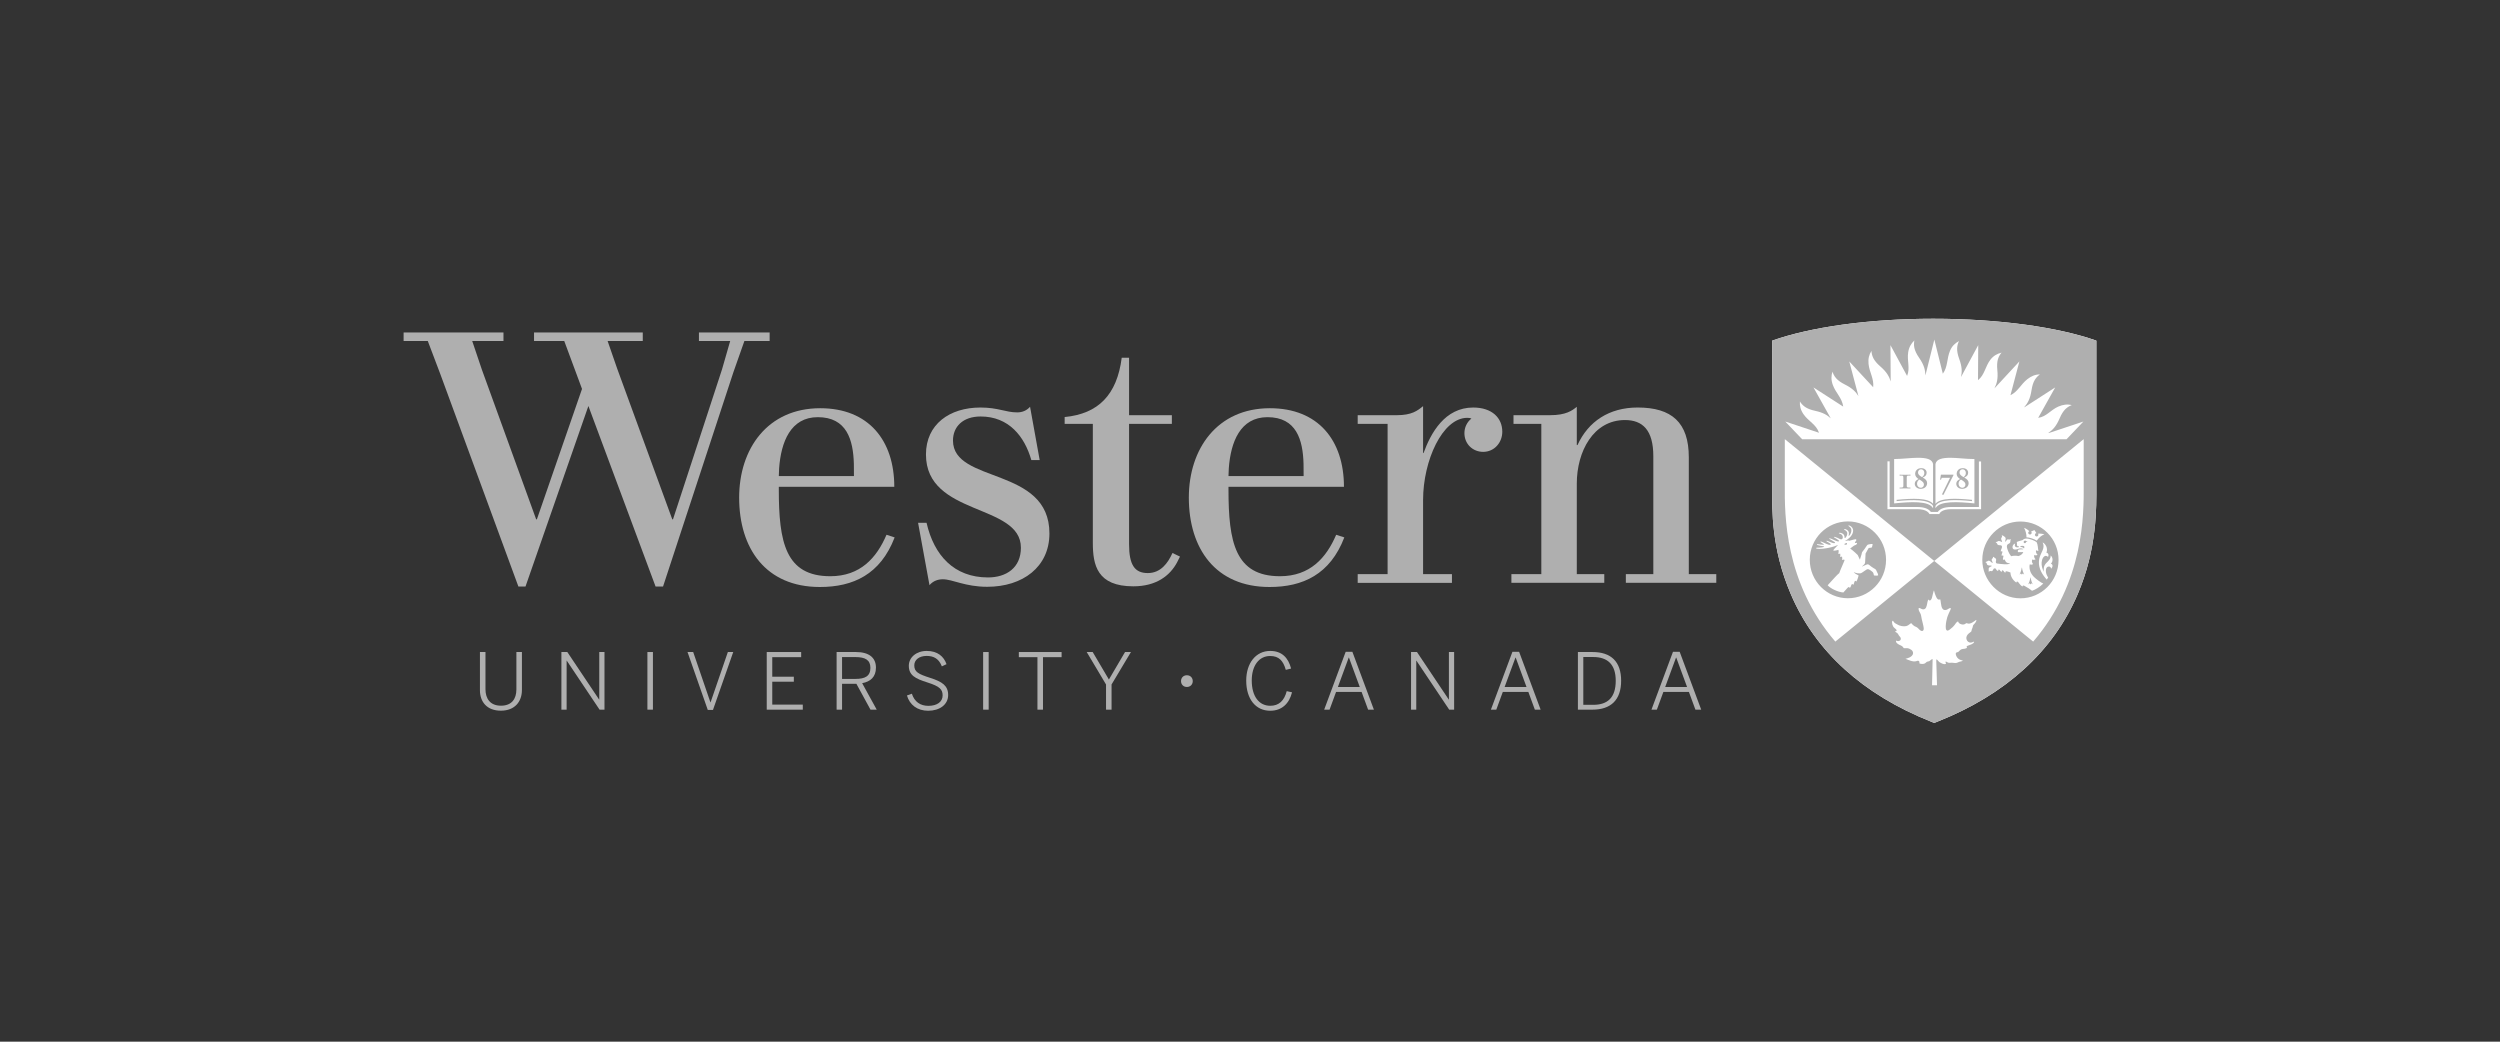 <svg width="180" height="75" viewBox="0 0 180 75" fill="none" xmlns="http://www.w3.org/2000/svg">
<rect x="0" y="0" width="180" height="75" fill="#333333" stroke="none"/>
<g clip-path="url(#clip0_1_12)">
<path d="M59.781 41.488C56.55 41.488 56.074 39.026 56.074 35.252V35.052H64.389C64.389 31.696 62.529 29.392 59.055 29.392C55.265 29.392 53.219 32.313 53.219 35.828C53.219 39.494 55.139 42.264 59.03 42.264C61.438 42.264 63.392 41.354 64.414 38.694L63.828 38.503C63.121 40.164 61.942 41.488 59.781 41.488ZM56.097 33.71C56.233 31.843 56.914 30.036 58.88 30.036C60.972 30.036 61.432 31.671 61.478 33.401C61.482 33.562 61.484 34.122 61.484 34.275H56.074C56.074 34.108 56.085 33.885 56.097 33.71Z" fill="#AFAFAF"/>
<path d="M66.977 48.808C66.103 48.528 65.828 48.371 65.828 47.905C65.828 47.523 66.164 47.226 66.719 47.226C67.241 47.226 67.606 47.44 67.813 47.978L68.15 47.821C67.953 47.265 67.505 46.867 66.725 46.867C65.968 46.867 65.435 47.339 65.435 47.933C65.435 48.617 65.889 48.859 66.781 49.139C67.661 49.419 67.869 49.638 67.869 50.069C67.869 50.535 67.465 50.821 66.843 50.821C66.259 50.821 65.839 50.524 65.654 49.947L65.3 50.075C65.496 50.749 66.046 51.174 66.826 51.174C67.656 51.174 68.267 50.732 68.267 50.042C68.267 49.369 67.841 49.083 66.977 48.808Z" fill="#AFAFAF"/>
<path d="M63.068 48.068C63.068 47.339 62.552 46.946 61.627 46.946H60.236V51.095H60.628V49.234H61.66L62.675 51.095H63.124L62.075 49.189C62.675 49.077 63.068 48.741 63.068 48.068ZM61.598 48.881H60.628V47.31H61.593C62.288 47.31 62.669 47.513 62.669 48.084C62.669 48.685 62.283 48.881 61.598 48.881Z" fill="#AFAFAF"/>
<path d="M55.414 24.55V23.936H50.323V24.55H52.574L51.985 26.596L48.455 37.393H48.404L44.439 26.546L43.747 24.55H46.279V23.936H38.45V24.55H40.625L41.905 28.003L38.655 37.393H38.604L34.689 26.597L33.999 24.55H36.25V23.936H29.06V24.55H30.8L31.72 26.98L37.324 42.23H37.836C37.836 42.23 41.266 32.404 42.364 29.232L47.201 42.23H47.739L52.804 26.801L53.597 24.55L55.414 24.55Z" fill="#AFAFAF"/>
<path d="M37.18 49.638C37.18 50.328 36.838 50.81 36.069 50.81C35.296 50.81 34.954 50.305 34.954 49.627V46.946H34.555V49.694C34.555 50.518 35.043 51.169 36.064 51.169C37.074 51.169 37.578 50.507 37.578 49.682V46.946H37.18V49.638Z" fill="#AFAFAF"/>
<path d="M71.137 41.576C68.688 41.576 67.248 39.982 66.712 37.644H66.102L66.923 42.132C67.188 41.821 67.536 41.708 67.885 41.708C68.592 41.708 69.486 42.249 71.077 42.249C73.63 42.249 75.559 40.828 75.559 38.408C75.559 33.569 68.615 34.846 68.615 31.719C68.615 30.723 69.324 29.987 70.604 29.987C72.634 29.987 73.768 31.42 74.256 33.123H74.857L74.164 29.288C73.931 29.549 73.622 29.692 73.243 29.692C72.399 29.692 71.879 29.342 70.589 29.342C68.38 29.342 66.669 30.543 66.669 32.721C66.669 37.182 73.505 36.23 73.505 39.435C73.505 40.887 72.448 41.576 71.137 41.576Z" fill="#AFAFAF"/>
<path d="M43.147 50.367H43.136L40.847 46.946H40.421V51.096H40.797V47.569H40.808L43.169 51.096H43.523V46.946H43.147V50.367Z" fill="#AFAFAF"/>
<path d="M47.011 46.946H46.613V51.095H47.011V46.946Z" fill="#AFAFAF"/>
<path d="M51.161 50.569H51.15L49.91 46.946H49.501L50.959 51.113H51.335L52.793 46.946H52.406L51.161 50.569Z" fill="#AFAFAF"/>
<path d="M55.603 49.083H57.156V48.723H55.603V47.316H57.684V46.946H55.205V51.096H57.801V50.732H55.603V49.083Z" fill="#AFAFAF"/>
<path d="M71.184 46.946H70.786V51.095H71.184V46.946Z" fill="#AFAFAF"/>
<path d="M108.895 46.929L107.345 51.096H107.733L108.202 49.819H110.041L110.51 51.096H110.926L109.376 46.929H108.895ZM108.332 49.466L109.114 47.345H109.13L109.91 49.466H108.332Z" fill="#AFAFAF"/>
<path d="M73.356 47.316H74.696V51.096H75.095V47.316H76.435V46.946H73.356V47.316Z" fill="#AFAFAF"/>
<path d="M108.165 31.085C108.165 30.093 107.43 29.342 106.068 29.342C104.031 29.342 103.02 31.17 102.494 32.623H102.462V29.241C102.056 29.574 101.646 29.894 100.565 29.894C99.78 29.894 97.754 29.894 97.754 29.894V30.52H99.907V41.338H97.754V41.965H104.54V41.338H102.462V36.004C102.462 33.166 103.855 30.084 105.645 30.084C105.779 30.084 105.869 30.1 105.943 30.134C105.635 30.381 105.438 30.76 105.438 31.185C105.438 31.972 106.043 32.534 106.788 32.534C107.599 32.533 108.165 31.858 108.165 31.085Z" fill="#AFAFAF"/>
<path d="M114.658 46.946H113.609V51.095H114.658C115.992 51.095 116.722 50.384 116.722 49.015C116.722 47.647 116.009 46.946 114.658 46.946ZM114.715 50.748H113.998V47.305H114.704C115.745 47.305 116.333 47.835 116.333 49.015C116.333 50.223 115.751 50.748 114.715 50.748Z" fill="#AFAFAF"/>
<path d="M120.455 46.929L118.905 51.096H119.294L119.763 49.819H121.601L122.07 51.096H122.487L120.937 46.929H120.455ZM119.893 49.466L120.674 47.345H120.69L121.47 49.466H119.893Z" fill="#AFAFAF"/>
<path d="M121.594 41.337V32.923C121.594 30.419 120.366 29.341 117.912 29.341C115.858 29.341 114.356 30.343 113.579 32.046H113.529V29.29C113.192 29.567 112.736 29.893 111.623 29.893C110.897 29.893 108.972 29.893 108.972 29.893V30.519H110.975V41.337H108.821V41.964H115.508V41.337H113.529V34.826C113.529 32.498 114.729 30.243 116.995 30.243C118.268 30.243 119.039 30.962 119.039 32.847V41.338H117.061V41.964H123.572V41.338L121.594 41.337Z" fill="#AFAFAF"/>
<path d="M104.321 50.367H104.31L102.022 46.946H101.595V51.096H101.971V47.569H101.983L104.343 51.096H104.697V46.946H104.321V50.367Z" fill="#AFAFAF"/>
<path d="M82.642 41.261C81.688 41.261 81.293 40.663 81.293 39.185V30.52H84.374V29.894H81.293V25.757H80.764C80.422 28.428 79.082 29.794 76.655 30.027V30.519L76.655 30.52H76.655H78.684V39.085C78.684 40.687 78.996 42.215 81.601 42.215C83.243 42.215 84.24 41.458 84.759 40.474L84.959 40.074L84.417 39.816C84.09 40.544 83.57 41.261 82.642 41.261Z" fill="#AFAFAF"/>
<path d="M96.889 46.929L95.34 51.096H95.728L96.197 49.819H98.035L98.504 51.096H98.921L97.371 46.929H96.889ZM96.327 49.466L97.108 47.345H97.124L97.904 49.466H96.327Z" fill="#AFAFAF"/>
<path d="M79.841 48.926L78.674 46.946H78.243L79.634 49.282V51.096H80.032V49.282L81.428 46.946H81.002L79.841 48.926Z" fill="#AFAFAF"/>
<path d="M85.454 48.618C85.21 48.618 85.034 48.793 85.034 49.041C85.034 49.285 85.21 49.462 85.454 49.462C85.702 49.462 85.878 49.285 85.878 49.041C85.877 48.793 85.702 48.618 85.454 48.618Z" fill="#AFAFAF"/>
<path d="M91.46 50.816C90.653 50.816 90.126 50.143 90.126 48.993C90.126 47.928 90.647 47.232 91.45 47.232C92.083 47.232 92.392 47.574 92.577 48.23L92.958 48.135C92.762 47.366 92.296 46.867 91.456 46.867C90.418 46.867 89.728 47.748 89.728 49.004C89.728 50.328 90.406 51.174 91.456 51.174C92.285 51.174 92.824 50.665 93.026 49.846L92.644 49.762C92.465 50.456 92.078 50.816 91.46 50.816Z" fill="#AFAFAF"/>
<path d="M96.791 38.694L96.204 38.503C95.498 40.164 94.318 41.488 92.158 41.488C88.927 41.488 88.451 39.026 88.451 35.252V35.052H96.765C96.765 31.696 94.906 29.392 91.431 29.392C87.642 29.392 85.596 32.313 85.596 35.828C85.596 39.494 87.516 42.264 91.407 42.264C93.815 42.264 95.769 41.354 96.791 38.694ZM88.474 33.71C88.61 31.843 89.291 30.036 91.256 30.036C93.349 30.036 93.809 31.671 93.855 33.401C93.859 33.562 93.861 34.122 93.861 34.275H88.451C88.451 34.108 88.461 33.885 88.474 33.71Z" fill="#AFAFAF"/>
<path d="M150.94 34.991L150.938 24.527C148.231 23.57 143.98 22.95 139.187 22.95C134.486 22.95 130.301 23.567 127.595 24.527L127.594 35.142C127.594 36.707 127.523 39.477 128.946 42.793C130.712 46.911 134.132 50.008 139.013 51.948L139.266 52.052L139.517 51.949C144.402 50.008 147.821 46.911 149.588 42.793C151.012 39.477 150.94 36.491 150.94 34.991Z" fill="white"/>
<path d="M150.94 34.991L150.938 24.527C148.231 23.57 143.98 22.95 139.187 22.95C134.486 22.95 130.301 23.566 127.595 24.527L127.594 35.142C127.594 36.707 127.523 39.477 128.946 42.793C130.712 46.911 134.132 50.008 139.013 51.948L139.266 52.052L139.517 51.949C144.402 50.008 147.821 46.911 149.588 42.793C151.012 39.477 150.94 36.491 150.94 34.991ZM141.82 46.438C141.767 46.454 141.703 46.478 141.654 46.502C141.62 46.518 141.601 46.528 141.597 46.555C141.594 46.574 141.614 46.601 141.626 46.613C141.596 46.725 141.33 46.711 141.243 46.742C141.169 46.767 141.082 46.85 141.032 46.903C140.982 46.958 140.999 46.944 140.919 46.961C140.776 46.99 140.808 47.12 140.852 47.224C140.894 47.328 140.969 47.411 141.063 47.473C141.097 47.496 141.249 47.554 141.33 47.554C141.252 47.639 141.141 47.618 141.042 47.66C140.986 47.682 140.936 47.714 140.875 47.728C140.793 47.745 140.751 47.74 140.682 47.729C140.574 47.708 140.49 47.713 140.4 47.722C140.333 47.729 140.276 47.721 140.218 47.688C140.192 47.675 140.141 47.637 140.115 47.633C140.034 47.62 140.099 47.74 140.116 47.782C140.005 47.888 139.752 47.742 139.652 47.68C139.563 47.627 139.517 47.503 139.416 47.47C139.409 47.577 139.414 47.684 139.418 47.79C139.431 48.116 139.438 48.441 139.448 48.766C139.454 48.957 139.459 49.148 139.465 49.337H139.107L139.149 47.456C139.035 47.463 138.99 47.569 138.897 47.609C138.839 47.635 138.779 47.623 138.725 47.657C138.667 47.693 138.645 47.741 138.578 47.772C138.523 47.797 138.453 47.806 138.392 47.805C138.315 47.804 138.23 47.79 138.188 47.747C138.226 47.678 138.188 47.608 138.14 47.582C138.085 47.553 138.008 47.597 137.96 47.608C137.711 47.671 137.418 47.517 137.192 47.432C137.192 47.432 137.74 47.339 137.74 47.02C137.74 46.931 137.698 46.858 137.631 46.801C137.567 46.749 137.446 46.687 137.363 46.674C137.226 46.655 137.133 46.69 137.049 46.657C137.061 46.613 136.987 46.553 136.93 46.511C136.875 46.473 136.807 46.454 136.748 46.422C136.638 46.366 136.474 46.264 136.52 46.121C136.608 46.166 136.693 46.176 136.773 46.134C136.836 46.1 136.858 46.05 136.858 45.976C136.856 45.875 136.746 45.807 136.706 45.732C136.675 45.67 136.647 45.612 136.59 45.569C136.539 45.528 136.453 45.515 136.45 45.438C136.556 45.48 136.585 45.387 136.523 45.318C136.453 45.24 136.361 45.203 136.308 45.106C136.262 45.02 136.228 44.917 136.226 44.818C136.226 44.789 136.231 44.705 136.273 44.697C136.312 44.689 136.325 44.741 136.341 44.766C136.407 44.862 136.503 44.908 136.601 44.958C136.722 45.018 136.769 45.051 136.905 45.075C137.17 45.123 137.338 45.084 137.491 44.943C137.518 44.918 137.583 44.872 137.614 44.869C137.668 44.944 137.808 45.09 137.944 45.13C138.046 45.158 138.162 45.303 138.214 45.349C138.397 45.508 138.509 45.417 138.509 45.265C138.507 45.137 138.46 44.97 138.433 44.848C138.388 44.65 138.35 44.552 138.323 44.346C138.307 44.22 138.237 44.114 138.19 44.026C138.143 43.938 138.077 43.711 138.243 43.791C138.311 43.824 138.415 43.885 138.497 43.874C138.691 43.847 138.715 43.635 138.753 43.477C138.773 43.394 138.774 43.327 138.804 43.245C138.821 43.197 138.844 43.17 138.868 43.169C138.877 43.194 138.903 43.238 138.945 43.238C139.02 43.238 139.084 43.109 139.103 43.033C139.118 42.968 139.132 42.892 139.15 42.834C139.185 42.734 139.192 42.618 139.245 42.508C139.265 42.581 139.298 42.712 139.316 42.758C139.361 42.874 139.401 42.992 139.47 43.089C139.529 43.171 139.603 43.197 139.696 43.148C139.742 43.258 139.742 43.62 139.836 43.788C139.893 43.888 139.962 43.924 140.047 43.924C140.123 43.924 140.177 43.901 140.232 43.868C140.299 43.829 140.373 43.778 140.422 43.778C140.444 43.778 140.458 43.789 140.458 43.81C140.458 43.887 140.34 44.091 140.325 44.134C140.289 44.233 140.232 44.344 140.202 44.443C140.178 44.526 140.153 44.63 140.136 44.718C140.116 44.816 140.099 44.928 140.092 45.082C140.087 45.173 140.094 45.337 140.163 45.385C140.263 45.453 140.389 45.319 140.47 45.256C140.568 45.18 140.651 45.107 140.724 45.007C140.779 44.933 140.887 44.739 140.99 44.749C140.989 44.826 141.099 44.936 141.264 44.961C141.365 44.977 141.447 44.956 141.506 44.912C141.583 44.856 141.588 44.859 141.675 44.891C141.862 44.963 142.172 44.718 142.283 44.63C142.321 44.67 142.286 44.743 142.238 44.816C142.148 44.95 142.048 44.993 142.046 45.093C142.044 45.181 141.937 45.345 141.945 45.443C141.913 45.5 141.809 45.561 141.762 45.6C141.625 45.716 141.542 45.85 141.591 46.033C141.634 46.191 141.764 46.268 141.887 46.268C142.009 46.268 142.089 46.185 142.13 46.205C142.154 46.22 142.094 46.296 142.07 46.316C142.002 46.372 141.895 46.415 141.82 46.438ZM148.789 31.627H129.756L128.539 30.35L130.968 31.159C130.769 30.554 130.213 30.344 129.855 29.827C129.641 29.52 129.57 29.217 129.593 28.903C129.659 29.015 129.776 29.169 129.959 29.295C130.134 29.416 130.371 29.511 130.692 29.58C131.265 29.704 131.561 29.885 131.813 30.118L130.57 27.895L132.712 29.276C132.623 28.639 132.183 28.309 131.965 27.721C131.835 27.37 131.838 27.056 131.94 26.757C131.975 26.881 132.049 27.06 132.196 27.228C132.336 27.389 132.54 27.539 132.834 27.686C133.377 27.958 133.618 28.215 133.807 28.516L133.147 26.023L134.869 27.881C134.938 27.256 134.6 26.825 134.535 26.204C134.496 25.832 134.575 25.526 134.747 25.262C134.75 25.392 134.779 25.583 134.878 25.782C134.974 25.972 135.135 26.169 135.384 26.384C135.858 26.797 136.022 27.113 136.13 27.465L136.112 24.849L137.31 27.067C137.544 26.504 137.297 25.988 137.388 25.374C137.442 25.005 137.604 24.724 137.837 24.511C137.808 24.637 137.787 24.829 137.835 25.047C137.88 25.255 137.987 25.485 138.174 25.756C138.54 26.285 138.615 26.636 138.629 27.013L138.634 27.012L139.272 24.449L139.884 26.908C140.254 26.402 140.159 25.826 140.403 25.251C140.548 24.907 140.772 24.703 141.051 24.555C140.99 24.669 140.922 24.851 140.914 25.073C140.906 25.286 140.951 25.536 141.065 25.845C141.28 26.432 141.268 26.786 141.193 27.145L142.433 24.849L142.416 27.373C142.897 26.994 142.931 26.394 143.307 25.901C143.535 25.605 143.808 25.463 144.115 25.389C144.027 25.485 143.918 25.644 143.853 25.857C143.793 26.061 143.775 26.315 143.808 26.642C143.872 27.279 143.769 27.624 143.6 27.959L143.602 27.959L145.396 26.022L144.753 28.455C145.292 28.197 145.488 27.681 145.972 27.299C146.264 27.068 146.562 26.955 146.877 26.959C146.769 27.031 146.623 27.157 146.507 27.349C146.398 27.531 146.318 27.772 146.269 28.097C146.173 28.728 145.99 29.036 145.745 29.318L145.755 29.326L147.975 27.894L146.749 30.086C147.347 30.001 147.635 29.524 148.195 29.276C148.536 29.126 148.861 29.086 149.166 29.169C149.043 29.212 148.87 29.298 148.711 29.454C148.56 29.604 148.422 29.817 148.294 30.12C148.044 30.704 147.793 30.956 147.486 31.168L147.499 31.184L150.006 30.35L148.789 31.627ZM138.922 37.014C138.888 36.956 138.757 36.66 138.028 36.66H135.897V33.215H136.053V36.503H138.002C138.15 36.503 138.279 36.511 138.388 36.529C138.782 36.591 138.946 36.748 139.022 36.858L139.521 36.858C139.595 36.747 139.753 36.591 140.143 36.529C140.252 36.511 140.379 36.503 140.527 36.503H142.481V33.227H142.638V36.66H140.501C139.773 36.66 139.651 36.959 139.626 37.014H138.922ZM139.181 36.428V36.596C138.884 36.037 137.53 36.129 136.378 36.245V33.051C136.998 33.045 137.61 32.96 138.088 32.96C138.693 32.96 139.109 33.053 139.181 33.404V36.275C138.813 35.836 137.711 35.877 136.558 35.988V36.08C137.699 35.97 138.904 35.933 139.181 36.428ZM136.77 35.171C136.907 35.169 137.05 35.165 137.163 35.165C137.311 35.165 137.434 35.169 137.555 35.171V35.106H137.493C137.3 35.106 137.285 35.087 137.285 34.958V34.404C137.285 34.252 137.309 34.242 137.437 34.242H137.556V34.177C137.43 34.179 137.298 34.184 137.163 34.184C137.04 34.184 136.903 34.179 136.77 34.177V34.242H136.89C137.018 34.242 137.042 34.252 137.042 34.404V34.958C137.042 35.086 137.027 35.106 136.833 35.106H136.77V35.171H136.77ZM138.142 34.494C137.993 34.404 137.889 34.275 137.889 34.108C137.889 33.964 137.993 33.708 138.331 33.708C138.6 33.708 138.717 33.878 138.717 34.029C138.717 34.188 138.661 34.281 138.436 34.385C138.654 34.496 138.752 34.615 138.752 34.786C138.752 35.023 138.566 35.197 138.282 35.197C138.025 35.197 137.863 35.021 137.863 34.837C137.863 34.635 138.021 34.535 138.142 34.494ZM138.523 34.891C138.523 34.765 138.464 34.684 138.203 34.526C138.088 34.587 138.028 34.706 138.028 34.818C138.028 35.021 138.17 35.119 138.286 35.119C138.448 35.119 138.523 34.999 138.523 34.891ZM138.386 34.355C138.485 34.277 138.553 34.194 138.553 34.053C138.553 33.891 138.444 33.787 138.318 33.787C138.175 33.787 138.097 33.901 138.097 34.023C138.097 34.151 138.186 34.238 138.386 34.355ZM140.442 32.96C140.921 32.96 141.524 33.05 142.158 33.051V36.245C141.005 36.129 139.652 36.038 139.354 36.596V36.428C139.623 35.924 140.835 35.968 141.982 36.08V35.988C140.825 35.877 139.716 35.83 139.354 36.274V33.404C139.426 33.054 139.84 32.961 140.442 32.96ZM139.688 34.538H139.752L139.803 34.403H140.403L139.819 35.6L139.927 35.63L140.657 34.196L140.639 34.177H139.744L139.688 34.538ZM141.132 34.494C140.982 34.404 140.878 34.275 140.878 34.108C140.878 33.964 140.982 33.708 141.32 33.708C141.59 33.708 141.706 33.878 141.706 34.029C141.706 34.188 141.65 34.281 141.424 34.385C141.643 34.496 141.742 34.615 141.742 34.786C141.742 35.023 141.554 35.197 141.27 35.197C141.014 35.197 140.852 35.021 140.852 34.837C140.852 34.635 141.011 34.535 141.132 34.494ZM141.512 34.891C141.512 34.765 141.453 34.684 141.192 34.526C141.078 34.587 141.017 34.706 141.017 34.818C141.017 35.021 141.16 35.119 141.275 35.119C141.437 35.119 141.512 34.999 141.512 34.891ZM141.374 34.355C141.474 34.277 141.542 34.194 141.542 34.053C141.542 33.891 141.433 33.787 141.307 33.787C141.164 33.787 141.086 33.901 141.086 34.023C141.086 34.151 141.175 34.238 141.374 34.355ZM146.389 46.196L139.266 40.389L132.144 46.195C128.468 41.928 128.495 37.003 128.506 34.972L128.507 31.629H128.52L139.266 40.389L150.012 31.629H150.027L150.027 34.972C150.038 37.003 150.065 41.928 146.389 46.196ZM133.046 43.074C134.562 43.076 135.794 41.84 135.796 40.313C135.799 38.786 134.571 37.545 133.055 37.542C131.54 37.541 130.307 38.776 130.304 40.303C130.302 41.831 131.53 43.071 133.046 43.074ZM134.825 39.168C134.831 39.251 134.789 39.39 134.757 39.428C134.727 39.437 134.65 39.444 134.592 39.448C134.555 39.449 134.545 39.454 134.523 39.491C134.455 39.607 134.394 39.715 134.322 39.853C134.307 40.015 134.307 40.173 134.294 40.365C134.289 40.433 134.298 40.523 134.253 40.601C134.193 40.677 134.128 40.732 134.075 40.769C134.064 40.776 134.049 40.795 134.095 40.782C134.121 40.774 134.249 40.71 134.276 40.701C134.366 40.672 134.469 40.561 134.612 40.7C134.681 40.767 134.785 40.829 134.91 40.914C134.956 40.945 134.981 40.939 135.042 40.993C135.092 41.037 135.115 41.134 135.144 41.184C135.22 41.315 135.229 41.395 135.228 41.426C135.178 41.453 134.999 41.454 134.927 41.433C134.902 41.388 134.904 41.32 134.89 41.285C134.865 41.221 134.842 41.19 134.808 41.167C134.754 41.128 134.712 41.083 134.656 41.051C134.518 40.974 134.5 40.955 134.398 41.005C134.305 41.05 134.159 41.182 134.007 41.262C133.887 41.319 133.559 41.26 133.469 41.178C133.499 41.268 133.683 41.368 133.821 41.434C133.802 41.482 133.753 41.735 133.652 41.882C133.646 41.847 133.624 41.82 133.592 41.82C133.499 41.82 133.516 42.017 133.428 42.119C133.422 42.087 133.401 42.055 133.364 42.055C133.277 42.055 133.287 42.241 133.189 42.339C133.179 42.298 133.155 42.269 133.115 42.269C133.077 42.269 133.041 42.306 133.007 42.342C132.889 42.468 132.834 42.541 132.722 42.659C132.346 42.636 131.79 42.376 131.592 42.138C131.949 41.757 132.269 41.375 132.426 41.264C132.502 41.039 132.725 40.563 132.808 40.344C132.797 40.322 132.786 40.302 132.774 40.281C132.719 40.312 132.653 40.32 132.625 40.304C132.649 40.243 132.65 40.146 132.624 40.07C132.584 40.093 132.527 40.106 132.487 40.09C132.511 40.016 132.516 39.929 132.492 39.859C132.492 39.859 132.492 39.858 132.491 39.858C132.44 39.881 132.392 39.888 132.355 39.875C132.376 39.792 132.396 39.713 132.371 39.609C132.369 39.601 132.365 39.594 132.363 39.586C132.295 39.621 132.055 39.664 132.001 39.642C131.967 39.615 132.172 39.407 132.344 39.233C132.182 39.305 131.969 39.382 131.645 39.447C131.46 39.483 131.073 39.552 130.798 39.503C130.751 39.495 130.762 39.434 130.806 39.434C130.95 39.434 131.146 39.426 131.289 39.39C131.327 39.382 131.388 39.348 131.277 39.33C131.161 39.309 130.946 39.274 130.839 39.238C130.801 39.225 130.822 39.18 130.854 39.183C130.985 39.193 131.142 39.22 131.254 39.224C131.319 39.226 131.348 39.218 131.299 39.176C131.269 39.15 131.176 39.092 131.082 39.035C131.061 39.023 131.065 38.995 131.09 38.99C131.165 38.978 131.457 39.161 131.653 39.214C131.697 39.227 131.734 39.234 131.771 39.228C131.81 39.221 131.817 39.197 131.814 39.181C131.806 39.134 131.612 39.042 131.518 38.98C131.48 38.954 131.52 38.925 131.561 38.937C131.666 38.967 131.904 39.093 132.012 39.106C132.099 39.117 132.13 39.093 132.126 39.069C132.115 39.011 131.785 38.855 131.706 38.798C131.687 38.783 131.713 38.757 131.736 38.76C131.905 38.781 132.233 39.008 132.379 38.983C132.394 38.98 132.415 38.968 132.411 38.947C132.4 38.882 132.125 38.739 132.058 38.693C132.024 38.67 132.063 38.647 132.111 38.657C132.211 38.68 132.368 38.759 132.462 38.806C132.506 38.829 132.543 38.838 132.589 38.83C132.649 38.819 132.701 38.757 132.676 38.626C132.651 38.494 132.528 38.442 132.442 38.418C132.346 38.392 132.418 38.347 132.5 38.362C132.658 38.392 132.773 38.467 132.8 38.607C132.804 38.629 132.805 38.661 132.806 38.691C132.809 38.768 132.864 38.741 132.909 38.676C132.996 38.555 133.014 38.432 133 38.35C132.974 38.206 132.772 38.149 132.772 38.115C132.772 38.104 132.784 38.094 132.795 38.092C132.873 38.078 133.086 38.17 133.116 38.341C133.132 38.431 133.115 38.48 133.1 38.568C133.097 38.587 133.11 38.602 133.139 38.573C133.24 38.471 133.324 38.287 133.295 38.122C133.264 37.945 133.082 37.884 133.077 37.853C133.075 37.846 133.09 37.835 133.104 37.832C133.178 37.819 133.379 37.937 133.418 38.132C133.452 38.306 133.371 38.664 132.833 38.952C133.059 38.902 133.121 38.909 133.145 38.936C133.405 38.867 133.57 38.814 133.638 38.829C133.71 38.941 133.557 38.985 133.555 39.068C133.557 39.149 133.736 39.015 133.705 39.142C133.65 39.241 133.581 39.249 133.5 39.279C133.459 39.307 133.299 39.421 133.213 39.493C133.471 39.673 133.737 39.948 133.755 39.961C133.77 40.001 133.834 40.114 133.906 40.285C133.908 40.288 133.911 40.292 133.912 40.295C133.949 40.184 134.008 39.998 134.034 39.905C134.057 39.825 134.049 39.798 134.075 39.75C134.097 39.709 134.17 39.642 134.235 39.546C134.293 39.46 134.387 39.327 134.419 39.276C134.474 39.193 134.528 39.21 134.628 39.182C134.666 39.172 134.78 39.165 134.825 39.168ZM132.786 39.18C132.799 39.168 132.819 39.148 132.839 39.137C132.881 39.114 132.939 39.101 132.978 39.094C132.996 39.123 132.989 39.171 132.956 39.207C132.923 39.245 132.886 39.227 132.851 39.212C132.827 39.2 132.808 39.201 132.798 39.2C132.785 39.201 132.778 39.188 132.786 39.18ZM142.725 40.309C142.728 38.782 143.96 37.547 145.475 37.549C146.992 37.552 148.219 38.792 148.216 40.319C148.213 41.845 146.982 43.081 145.466 43.079C143.95 43.077 142.723 41.805 142.725 40.309ZM146.735 38.426C146.751 38.446 146.762 38.472 146.762 38.5C146.764 38.568 146.71 38.625 146.642 38.627C146.574 38.629 146.518 38.575 146.516 38.507C146.514 38.444 146.56 38.391 146.62 38.382L146.479 38.163L146.238 38.268C146.263 38.29 146.279 38.321 146.279 38.357C146.282 38.425 146.228 38.482 146.159 38.484C146.091 38.486 146.034 38.432 146.032 38.364C146.031 38.311 146.063 38.266 146.109 38.247C146.037 38.17 145.881 38.054 145.733 38.004C145.847 38.213 145.911 38.472 145.906 38.687C146.061 38.677 146.486 38.807 146.648 38.929C146.778 38.735 146.976 38.551 147.195 38.473C147.09 38.437 146.885 38.405 146.735 38.426ZM145.964 38.977C145.945 38.975 145.927 38.973 145.909 38.97C145.891 38.966 145.884 38.957 145.879 38.953C145.874 38.947 145.859 38.928 145.817 38.925C145.744 38.921 145.707 38.976 145.703 39.01C145.7 39.035 145.707 39.061 145.722 39.08C145.736 39.096 145.755 39.106 145.776 39.108C145.791 39.109 145.807 39.107 145.823 39.101L145.824 39.099C145.854 39.083 145.87 39.058 145.88 39.031C145.884 39.02 145.919 39.006 145.958 39.004C145.965 39.004 145.971 39 145.973 38.993C145.974 38.984 145.971 38.977 145.964 38.977ZM145.22 39.016C145.206 39.042 145.206 39.068 145.212 39.09C145.212 39.093 145.222 39.105 145.223 39.107C145.213 39.148 145.216 39.201 145.232 39.276C145.241 39.319 145.28 39.334 145.353 39.335C145.354 39.353 145.356 39.371 145.36 39.388C145.36 39.39 145.36 39.393 145.361 39.395C145.318 39.406 145.276 39.413 145.239 39.411C145.124 39.404 145.053 39.341 145.068 39.225C145.071 39.204 145.076 39.187 145.088 39.167C145.092 39.158 145.088 39.15 145.078 39.146C145.037 39.132 144.92 39.229 144.902 39.362C144.886 39.49 144.957 39.561 145.063 39.567C145.12 39.57 145.199 39.562 145.283 39.53C145.424 39.472 145.585 39.455 145.684 39.554C145.61 39.54 145.417 39.554 145.362 39.565C145.279 39.58 145.24 39.752 145.331 39.757C145.401 39.761 145.66 39.745 145.675 39.749C145.649 39.862 145.481 40.004 145.318 40.038C145.218 39.997 144.93 40.007 144.799 40.046C144.633 39.859 144.513 39.513 144.499 39.399C144.493 39.347 144.491 39.287 144.518 39.238C144.571 39.144 144.676 39.153 144.726 39.071C144.753 39.027 144.741 38.975 144.749 38.927C144.752 38.907 144.795 38.834 144.741 38.81C144.718 38.839 144.681 38.86 144.633 38.846C144.601 38.835 144.567 38.825 144.533 38.839C144.476 38.864 144.465 38.936 144.42 38.983C144.397 39.008 144.366 38.997 144.373 38.956C144.384 38.89 144.416 38.829 144.406 38.762C144.396 38.694 144.346 38.642 144.277 38.604C144.247 38.588 144.213 38.558 144.18 38.55C144.148 38.542 144.12 38.554 144.119 38.568C144.135 38.58 144.148 38.597 144.149 38.624C144.149 38.685 144.084 38.718 144.083 38.775C144.081 38.863 144.143 38.942 144.149 38.989C144.154 39.024 144.123 39.025 144.102 39.013C144.056 38.989 143.985 38.95 143.92 38.948C143.865 38.948 143.829 38.991 143.783 39.01C143.763 39.018 143.676 39.017 143.694 39.058C143.741 39.068 143.776 39.098 143.792 39.142C143.804 39.175 143.811 39.203 143.842 39.225C143.895 39.262 144.004 39.253 144.058 39.262C144.093 39.268 144.132 39.289 144.143 39.36C144.15 39.41 144.132 39.465 144.109 39.506C144.067 39.579 144.046 39.655 144.066 39.726C144.085 39.699 144.106 39.687 144.128 39.687C144.175 39.687 144.188 39.74 144.155 39.813C144.124 39.879 144.105 39.953 144.135 40.038C144.149 40.009 144.172 39.991 144.199 39.991C144.241 39.991 144.264 40.035 144.234 40.116C144.207 40.191 144.199 40.262 144.229 40.332C144.241 40.301 144.266 40.28 144.295 40.28C144.34 40.28 144.358 40.325 144.375 40.364C144.426 40.491 144.509 40.556 144.715 40.556C144.643 40.692 144.048 40.604 143.806 40.577C143.754 40.571 143.724 40.556 143.709 40.513C143.671 40.419 143.76 40.34 143.708 40.24C143.683 40.191 143.643 40.178 143.601 40.151C143.582 40.139 143.527 40.068 143.491 40.099C143.506 40.136 143.502 40.168 143.461 40.206C143.433 40.23 143.406 40.251 143.401 40.291C143.393 40.358 143.448 40.422 143.466 40.481C143.482 40.524 143.455 40.542 143.419 40.514C143.362 40.471 143.278 40.369 143.19 40.369C143.13 40.369 143.114 40.405 143.066 40.427C143.045 40.436 142.951 40.446 142.96 40.492C143.001 40.499 143.036 40.522 143.047 40.577C143.055 40.613 143.063 40.649 143.095 40.674C143.176 40.735 143.302 40.708 143.376 40.723C143.406 40.729 143.411 40.755 143.382 40.772C143.32 40.809 143.231 40.833 143.2 40.896C143.174 40.947 143.19 41.006 143.189 41.056C143.188 41.078 143.158 41.149 143.208 41.164C143.233 41.131 143.266 41.106 143.324 41.114C143.361 41.119 143.392 41.136 143.429 41.117C143.49 41.086 143.496 41.029 143.529 40.976C143.546 40.948 143.573 40.921 143.617 40.921C143.644 40.921 143.669 40.927 143.692 40.946C143.739 40.989 143.734 41.09 143.88 41.112C143.872 41.096 143.869 41.076 143.869 41.06C143.869 41.031 143.885 41.007 143.916 41.007C143.949 41.007 143.972 41.023 144.003 41.075C144.042 41.141 144.083 41.161 144.149 41.169C144.14 41.153 144.135 41.132 144.135 41.112C144.135 41.082 144.152 41.062 144.18 41.062C144.198 41.062 144.229 41.068 144.256 41.114C144.298 41.186 144.329 41.22 144.403 41.228C144.381 41.186 144.398 41.13 144.453 41.13C144.509 41.13 144.649 41.179 144.754 41.222C144.75 41.49 144.925 41.778 145.184 41.953C145.175 41.902 145.201 41.873 145.239 41.873C145.344 41.873 145.397 42.121 145.632 42.233C145.62 42.186 145.646 42.156 145.679 42.156C145.707 42.156 145.744 42.173 145.765 42.184C145.975 42.298 146.199 42.442 146.307 42.536C146.526 42.469 146.883 42.256 147.116 42.016C146.973 41.971 146.575 41.674 146.437 41.531C146.188 41.274 146.121 41.006 146.121 40.807C146.121 40.74 146.131 40.678 146.147 40.628C146.22 40.672 146.323 40.665 146.386 40.607C146.272 40.518 146.289 40.342 146.327 40.279C146.39 40.331 146.505 40.315 146.563 40.263C146.477 40.209 146.43 40.069 146.474 39.947C146.522 39.997 146.636 40.001 146.704 39.944C146.614 39.868 146.567 39.746 146.592 39.603C146.634 39.661 146.714 39.669 146.774 39.645C146.737 39.568 146.735 39.441 146.724 39.356C146.71 39.239 146.676 39.108 146.637 39.037C146.512 38.929 146.131 38.776 145.894 38.776C145.861 38.776 145.829 38.781 145.803 38.787C145.738 38.802 145.691 38.825 145.688 38.837C145.652 38.893 145.565 38.905 145.486 38.926C145.43 38.941 145.278 38.982 145.22 39.016ZM145.584 40.874H145.564C145.549 41.036 145.459 41.282 145.403 41.371L145.507 41.29L145.574 41.371L145.642 41.29L145.739 41.371C145.687 41.278 145.6 41.035 145.584 40.874ZM147.417 41.659C147.439 41.626 147.466 41.58 147.466 41.58C147.365 41.425 147.288 41.256 147.302 41.06C147.317 40.848 147.436 40.785 147.528 40.789C147.612 40.792 147.669 40.856 147.674 40.949C147.745 40.889 147.776 40.819 147.781 40.748C147.785 40.693 147.758 40.608 147.664 40.584C147.833 40.428 147.816 40.115 147.643 39.995C147.667 40.22 147.5 40.374 147.35 40.52C147.148 40.715 147.122 40.936 147.157 41.167C147.037 40.935 146.982 40.717 146.997 40.501C147.014 40.259 147.136 40.01 147.313 40.022C147.369 40.026 147.428 40.055 147.452 40.106C147.537 39.965 147.477 39.808 147.341 39.797C147.48 39.464 147.255 39.129 147.069 39.057C147.118 39.157 147.141 39.258 147.132 39.374C147.109 39.695 146.83 39.95 146.802 40.426C146.771 40.942 147.058 41.389 147.365 41.731C147.365 41.73 147.391 41.697 147.417 41.659ZM146.206 41.581H146.186C146.171 41.743 146.08 41.99 146.024 42.079L146.128 41.997L146.196 42.079L146.264 41.997L146.361 42.079C146.308 41.985 146.222 41.742 146.206 41.581ZM145.729 39.493C145.745 39.462 145.754 39.418 145.754 39.393C145.754 39.374 145.752 39.349 145.733 39.33C145.713 39.31 145.664 39.3 145.613 39.3C145.562 39.3 145.508 39.309 145.477 39.328C145.473 39.342 145.467 39.361 145.459 39.38C145.553 39.38 145.654 39.403 145.729 39.493Z" fill="#AFAFAF"/>
</g>
<defs>
<clipPath id="clip0_1_12">
<rect width="121.881" height="29.102" fill="white" transform="translate(29.06 22.949)"/>
</clipPath>
</defs>
</svg>
